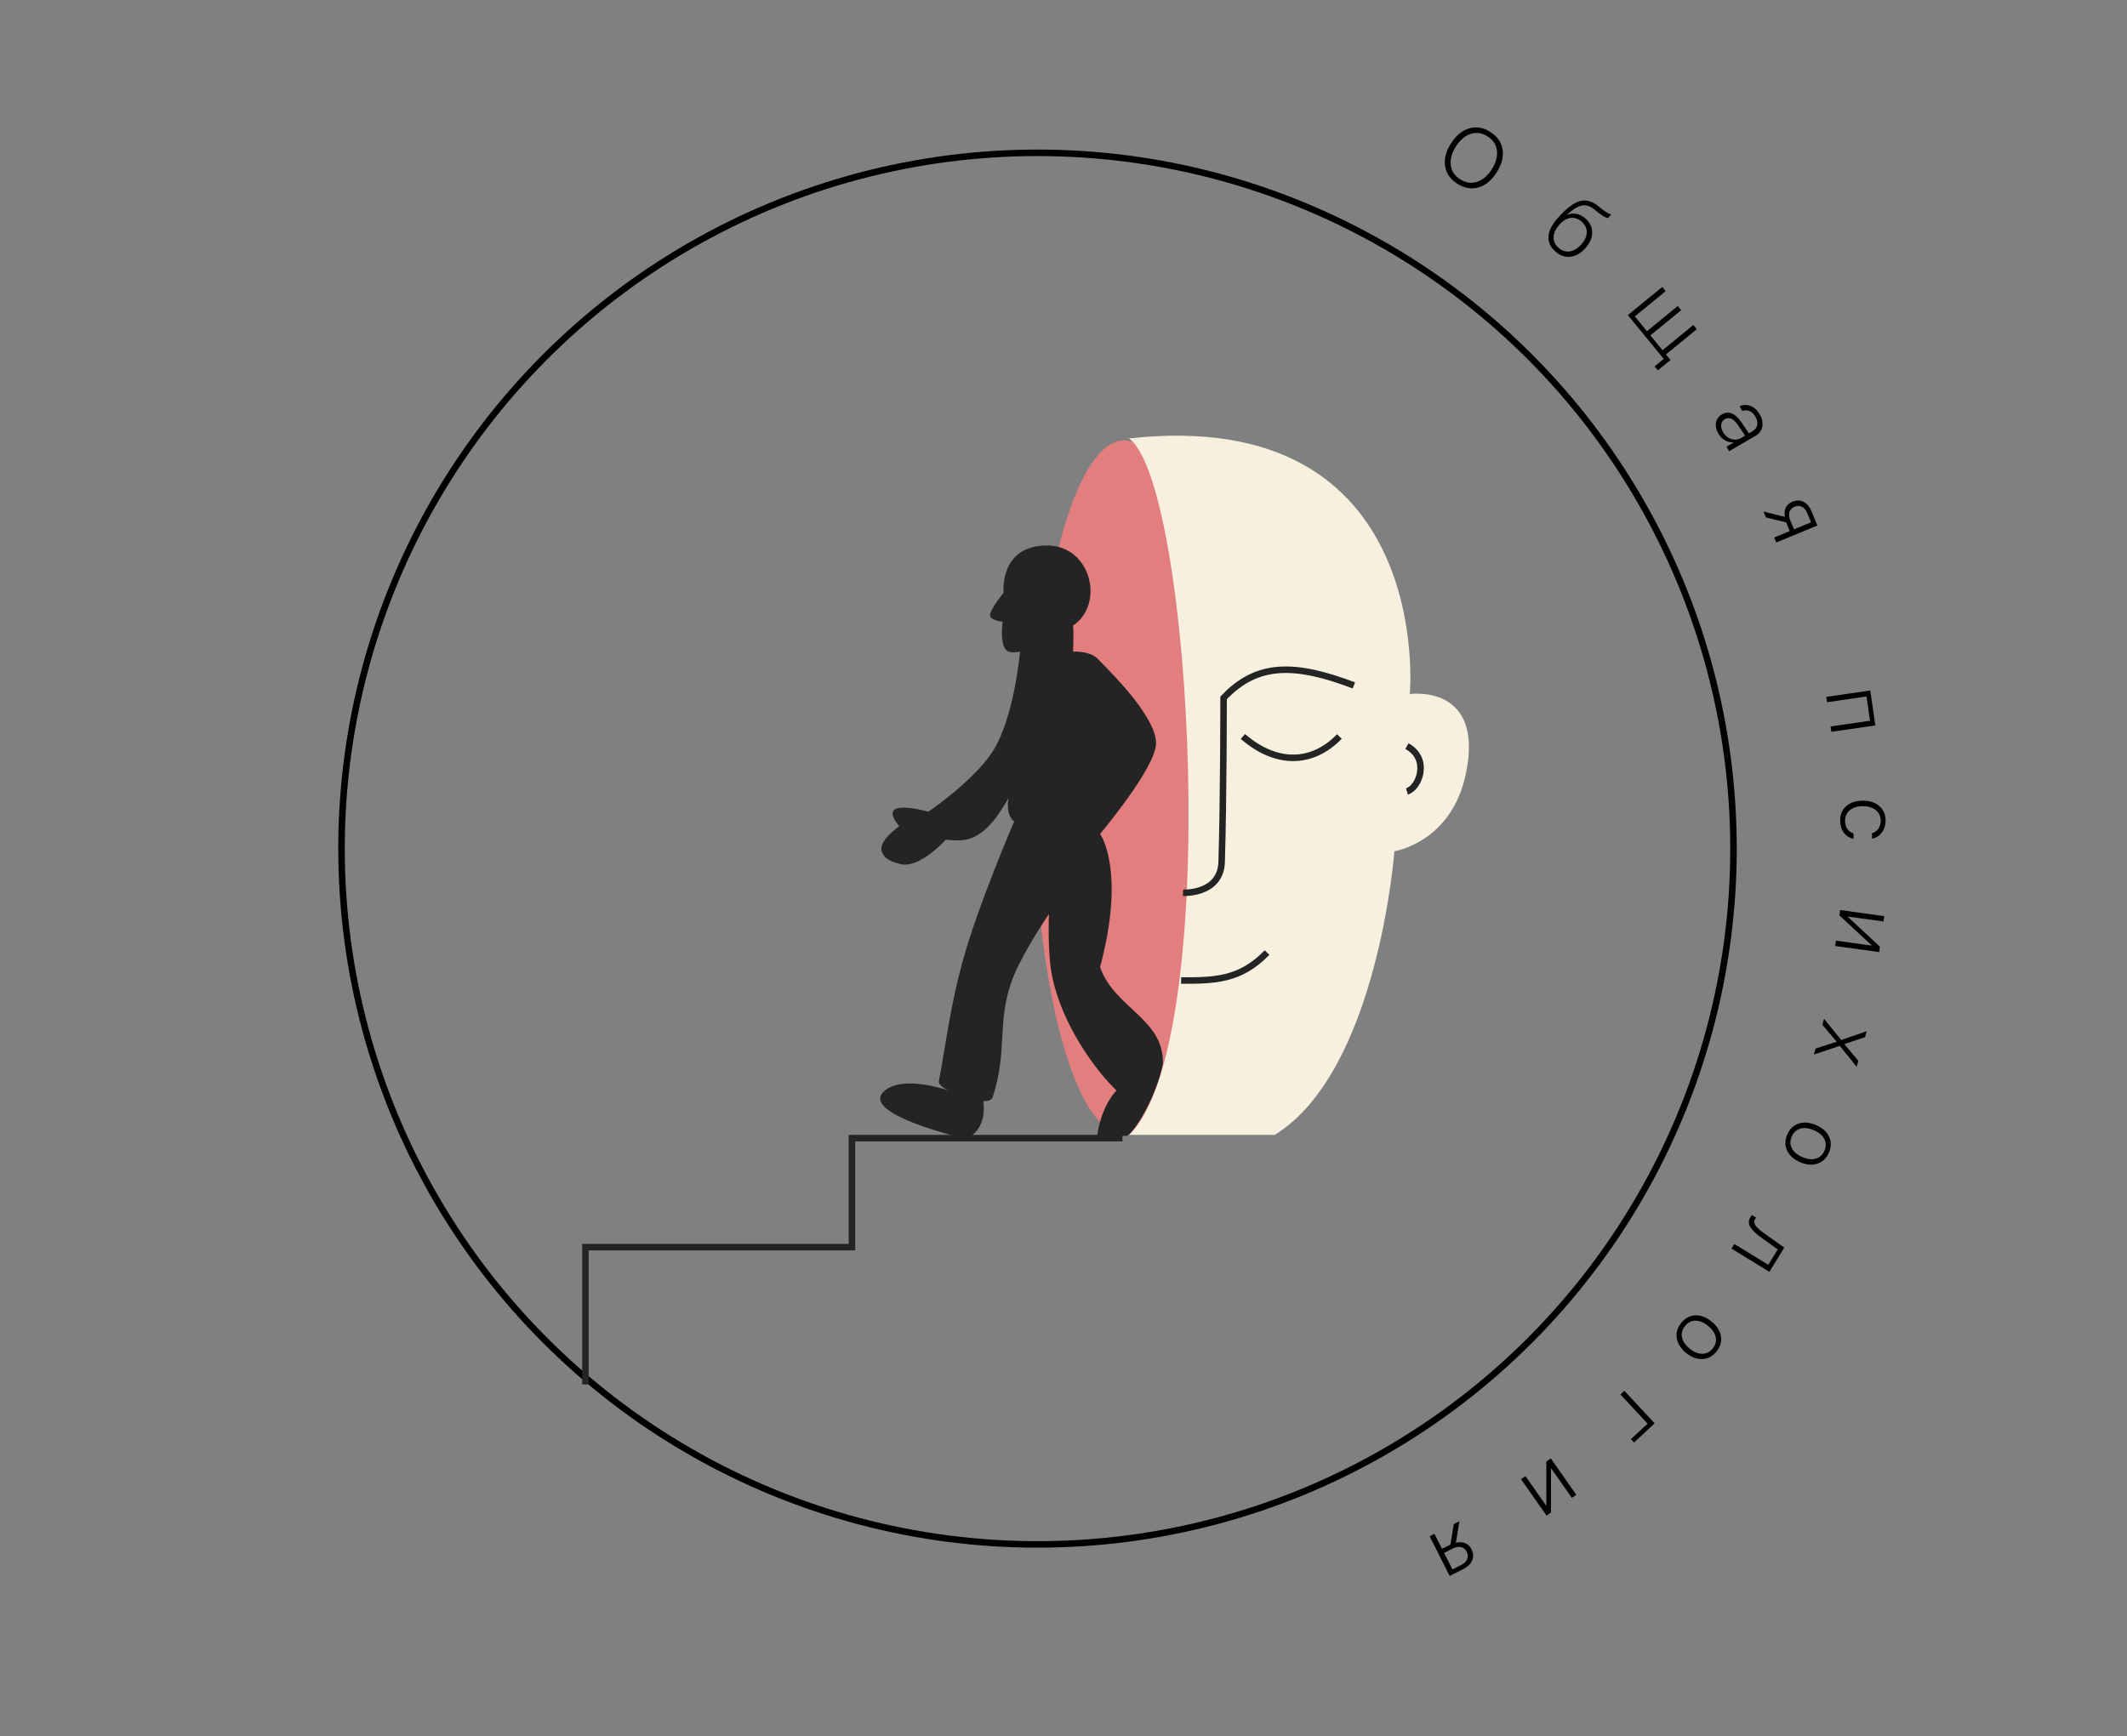 <?xml version="1.0" encoding="UTF-8"?> <svg xmlns="http://www.w3.org/2000/svg" width="327" height="267" viewBox="0 0 327 267" fill="none"><rect x="0" y="0" width="327" height="267" fill="#808080" stroke="none"/> <g clip-path="url(#clip0_0_1505)"> <circle cx="159.504" cy="130.5" r="107" stroke="black"></circle> <ellipse cx="172.833" cy="121.121" rx="13.944" ry="53.402" fill="#E37E7E"></ellipse> <path d="M216.743 106.731C216.743 106.731 220.748 62.23 173.576 67.421C183.366 74.542 187.965 160.726 173.576 174.522H195.975C211.847 164.732 214.369 130.91 214.369 130.91C214.369 130.91 223.121 129.575 225.346 119.043C228.295 105.085 216.743 106.731 216.743 106.731Z" fill="#F7F0DF"></path> <path d="M154.292 91.155C154.292 91.155 153.551 83.886 160.967 83.887C167.791 83.887 169.868 92.935 164.973 96.199C165.088 97.759 164.973 100.204 164.973 100.204C164.973 100.204 167.516 100.077 168.681 101.242C172.093 104.654 177.73 110.588 177.73 114.296C177.73 118.005 169.126 128.24 169.126 128.24C169.126 128.24 173.131 133.728 169.126 148.711C171.207 154.961 179.119 156.744 178.768 163.693C177.878 168.143 174.763 173.78 173.28 174.67H168.681C168.681 174.67 169.126 170.368 171.648 167.698C168.681 164.88 163.224 157.714 161.709 149.897C161.014 146.31 161.264 140.552 161.264 140.552C161.264 140.552 157.539 146.016 155.924 149.897C153.078 156.738 155.034 161.171 152.661 168.588C152.463 169.205 152.067 169.33 151.177 169.33C151.77 174.077 148.507 175.115 148.507 175.115C148.507 175.115 131.673 171.295 136.047 167.698C138.999 165.269 145.837 167.698 145.837 167.698C145.837 167.698 144.201 167.02 144.354 166.215C145.392 160.726 146.034 155.07 147.914 148.117C150.282 139.36 155.924 126.312 155.924 126.312C155.924 126.312 154.589 125.57 155.034 122.751C154.292 123.938 152.007 128.459 148.507 129.13C147.312 129.359 145.392 129.13 145.392 129.13C145.392 129.13 141.265 133.772 138.272 132.838C137.075 132.465 136.084 132.215 135.602 131.058C134.879 129.323 138.272 127.053 138.272 127.053C138.272 127.053 137.35 126.069 137.233 125.273C136.922 123.145 142.722 124.828 142.722 124.828C142.722 124.828 149.822 119.992 152.661 115.483C155.954 110.25 156.814 100.204 156.814 100.204C156.814 100.204 155.68 100.461 155.034 100.204C153.556 99.616 154.144 95.605 154.144 95.605C154.144 95.605 152.438 95.457 152.215 94.715C151.993 93.973 154.292 91.155 154.292 91.155Z" fill="#242424"></path> <path d="M181.882 137.29C181.882 137.29 187.663 137.587 187.815 132.544C188.112 122.753 188.112 107.326 188.112 107.326C193.304 101.837 199.089 101.986 208.138 105.398" stroke="#242424"></path> <path d="M191.079 113.258C196.419 117.856 201.908 117.411 205.913 113.258" stroke="#242424"></path> <path d="M181.586 150.788C186.629 150.788 190.635 150.788 194.788 146.486" stroke="#242424"></path> <path d="M216.297 114.741C219.857 116.67 218.225 121.12 216.297 121.713" stroke="#242424"></path> <path d="M172.571 175.025H130.975V191.788H90V212.896" stroke="#242424"></path> <path d="M229.131 20.297C230.207 20.986 230.831 21.89 231.003 23.009C231.175 24.129 230.87 25.299 230.088 26.521C229.306 27.743 228.371 28.509 227.282 28.822C226.196 29.131 225.115 28.941 224.039 28.252C222.963 27.564 222.338 26.661 222.164 25.545C221.995 24.428 222.302 23.259 223.084 22.037C223.866 20.816 224.802 20.049 225.89 19.736C226.979 19.424 228.059 19.611 229.131 20.297ZM230.135 23.154C230.02 22.242 229.541 21.516 228.697 20.976C227.853 20.435 226.993 20.304 226.117 20.582C225.241 20.86 224.48 21.505 223.832 22.516C223.187 23.524 222.921 24.484 223.036 25.395C223.154 26.309 223.633 27.035 224.473 27.574C225.317 28.114 226.177 28.245 227.053 27.967C227.933 27.692 228.695 27.05 229.34 26.042C229.988 25.031 230.253 24.068 230.135 23.154Z" fill="black"></path> <path d="M239.115 38.673C238.354 38.002 238.002 37.231 238.058 36.362C238.114 35.492 238.576 34.566 239.443 33.583C240.76 32.089 241.899 31.204 242.858 30.928C243.82 30.649 244.806 30.931 245.815 31.776C246.037 31.972 246.223 32.122 246.373 32.226C246.915 32.642 247.358 32.894 247.702 32.983L247.215 33.535C247.083 33.526 246.894 33.455 246.649 33.324C246.407 33.195 246.157 33.031 245.899 32.831C245.742 32.721 245.553 32.569 245.331 32.373C244.945 32.049 244.585 31.825 244.25 31.699C243.919 31.57 243.575 31.538 243.22 31.602C242.867 31.669 242.509 31.816 242.146 32.042C241.786 32.272 241.371 32.599 240.9 33.024L240.928 33.049C241.401 32.846 241.88 32.792 242.365 32.887C242.854 32.985 243.312 33.223 243.741 33.601C244.429 34.208 244.775 34.921 244.778 35.742C244.785 36.56 244.448 37.354 243.769 38.125C243.058 38.93 242.285 39.382 241.449 39.479C240.613 39.577 239.835 39.308 239.115 38.673ZM238.846 36.465C238.826 37.096 239.081 37.645 239.61 38.112C240.14 38.579 240.717 38.763 241.339 38.664C241.966 38.567 242.561 38.199 243.126 37.558C243.669 36.943 243.942 36.327 243.945 35.709C243.951 35.094 243.69 34.554 243.16 34.087C242.63 33.619 242.061 33.428 241.452 33.511C240.843 33.594 240.267 33.943 239.724 34.558C239.159 35.199 238.867 35.835 238.846 36.465Z" fill="black"></path> <path d="M254.876 56.947L254.377 56.338L255.776 55.193L250.264 48.458L255.55 44.131L256.077 44.774L251.335 48.656L253.199 50.933L257.941 47.052L258.467 47.695L253.726 51.576L255.594 53.859L260.336 49.977L260.862 50.62L256.12 54.502L256.82 55.356L254.876 56.947Z" fill="black"></path> <path d="M264.899 66.463C265.207 66.993 265.622 67.344 266.142 67.516C266.669 67.689 267.166 67.639 267.634 67.367L268.286 66.988L267.161 65.331C266.839 64.853 266.508 64.539 266.167 64.39C265.832 64.243 265.498 64.266 265.165 64.459C264.847 64.644 264.663 64.922 264.615 65.293C264.566 65.663 264.661 66.053 264.899 66.463ZM264.18 66.69C263.838 66.102 263.718 65.533 263.819 64.985C263.925 64.434 264.232 64.011 264.74 63.716C265.244 63.422 265.747 63.377 266.246 63.581C266.75 63.782 267.233 64.222 267.697 64.902L268.873 66.647L269.378 66.353C269.809 66.103 270.067 65.776 270.152 65.375C270.238 64.977 270.143 64.541 269.867 64.066C269.627 63.652 269.328 63.369 268.969 63.215C268.614 63.06 268.242 63.051 267.853 63.189L267.448 62.493C267.984 62.22 268.538 62.197 269.11 62.422C269.687 62.649 270.156 63.073 270.517 63.695C270.911 64.371 271.048 65.01 270.928 65.613C270.811 66.219 270.455 66.696 269.859 67.042L265.834 69.383L265.432 68.692L266.562 68.035L266.552 68.018C266.1 68.066 265.657 67.969 265.223 67.727C264.791 67.489 264.444 67.143 264.18 66.69Z" fill="black"></path> <path d="M275.216 79.975L275.804 81.4L278.431 80.315L277.842 78.891C277.65 78.425 277.377 78.106 277.021 77.932C276.67 77.757 276.287 77.755 275.873 77.926C275.49 78.084 275.236 78.351 275.112 78.727C274.992 79.102 275.027 79.517 275.216 79.975ZM272.766 82.653L275.153 81.668L274.599 80.326L271.496 79.575L271.123 78.672L274.401 79.481C274.299 78.946 274.347 78.474 274.543 78.063C274.745 77.655 275.077 77.356 275.538 77.165C276.16 76.909 276.735 76.912 277.264 77.174C277.795 77.439 278.204 77.922 278.493 78.622L279.398 80.815L273.084 83.422L272.766 82.653Z" fill="black"></path> <path d="M281.429 111.716L287.493 110.836L286.952 107.107L280.888 107.987L280.768 107.165L287.529 106.183L288.309 111.557L281.548 112.538L281.429 111.716Z" fill="black"></path> <path d="M287.803 128.975L287.799 128.138C288.2 128.026 288.523 127.798 288.767 127.454C289.015 127.115 289.137 126.694 289.135 126.19C289.132 125.518 288.88 124.98 288.379 124.576C287.878 124.173 287.213 123.973 286.385 123.976C285.543 123.98 284.876 124.186 284.383 124.595C283.894 125.007 283.651 125.549 283.655 126.222C283.657 126.712 283.771 127.126 283.996 127.464C284.226 127.801 284.545 128.03 284.951 128.151L284.955 128.988C284.341 128.864 283.845 128.551 283.466 128.05C283.092 127.552 282.903 126.944 282.9 126.225C282.895 125.291 283.205 124.541 283.828 123.975C284.456 123.414 285.307 123.131 286.381 123.126C287.438 123.122 288.285 123.397 288.922 123.952C289.559 124.512 289.879 125.255 289.884 126.181C289.887 126.921 289.691 127.541 289.296 128.042C288.901 128.547 288.403 128.858 287.803 128.975Z" fill="black"></path> <path d="M282.788 140.771L282.901 139.947L289.669 140.88L289.555 141.704L284.082 140.949L284.077 140.987L289.02 145.587L288.907 146.41L282.139 145.477L282.252 144.654L287.726 145.409L287.732 145.365L282.788 140.771Z" fill="black"></path> <path d="M282.351 160.205L282.358 160.18L280.166 157.592L280.427 156.677L283.074 159.936L286.991 158.57L286.731 159.485L283.564 160.556L283.559 160.575L285.693 163.134L285.433 164.049L282.853 160.829L278.867 162.162L279.127 161.247L282.351 160.205Z" fill="black"></path> <path d="M274.763 174.479C275.135 173.617 275.723 173.051 276.526 172.78C277.331 172.515 278.223 172.594 279.201 173.016C280.176 173.437 280.841 174.03 281.197 174.796C281.555 175.568 281.547 176.384 281.175 177.246C280.802 178.112 280.212 178.678 279.407 178.943C278.604 179.213 277.715 179.138 276.741 178.718C275.766 178.297 275.1 177.701 274.742 176.929C274.382 176.162 274.389 175.345 274.763 174.479ZM275.456 174.778C275.18 175.419 275.185 176.02 275.472 176.581C275.764 177.145 276.299 177.595 277.08 177.932C277.86 178.268 278.553 178.349 279.159 178.173C279.769 177.998 280.212 177.591 280.488 176.95C280.763 176.313 280.755 175.713 280.464 175.15C280.176 174.588 279.642 174.139 278.862 173.802C278.082 173.465 277.387 173.384 276.777 173.559C276.171 173.735 275.731 174.141 275.456 174.778Z" fill="black"></path> <path d="M270.71 190.268C270.326 189.988 270.009 189.729 269.758 189.491C269.505 189.256 269.293 189.007 269.122 188.744C268.955 188.482 268.869 188.219 268.863 187.952C268.862 187.688 268.944 187.421 269.109 187.151C269.182 187.032 269.267 186.935 269.363 186.86L270.017 187.261C269.935 187.33 269.861 187.418 269.794 187.526C269.62 187.811 269.654 188.123 269.898 188.461C270.143 188.799 270.56 189.182 271.151 189.609C271.298 189.718 271.817 190.089 272.709 190.721C273.603 191.358 274.135 191.737 274.305 191.856L272.02 195.581L266.196 192.009L266.631 191.301L271.854 194.505L273.31 192.131C273.144 192.014 272.704 191.7 271.991 191.188C271.28 190.682 270.852 190.375 270.71 190.268Z" fill="black"></path> <path d="M258.482 203.419C259.079 202.694 259.8 202.313 260.647 202.275C261.494 202.244 262.329 202.567 263.152 203.244C263.972 203.918 264.446 204.673 264.576 205.507C264.706 206.348 264.472 207.131 263.876 207.856C263.277 208.584 262.554 208.964 261.706 208.995C260.86 209.033 260.027 208.714 259.207 208.04C258.387 207.365 257.912 206.608 257.782 205.767C257.65 204.93 257.883 204.147 258.482 203.419ZM259.065 203.898C258.622 204.437 258.46 205.016 258.581 205.636C258.704 206.257 259.094 206.838 259.751 207.378C260.407 207.918 261.051 208.188 261.682 208.186C262.316 208.188 262.855 207.919 263.298 207.38C263.738 206.845 263.897 206.266 263.773 205.644C263.653 205.025 263.265 204.445 262.608 203.905C261.952 203.365 261.306 203.094 260.672 203.093C260.042 203.094 259.506 203.363 259.065 203.898Z" fill="black"></path> <path d="M250.733 221.316L253.296 218.93L249.121 214.445L249.729 213.879L254.384 218.879L251.213 221.832L250.733 221.316Z" fill="black"></path> <path d="M237.732 224.75L238.412 224.273L242.335 229.866L241.654 230.343L238.482 225.82L238.451 225.841L238.444 232.594L237.764 233.071L233.842 227.477L234.522 227L237.694 231.524L237.731 231.499L237.732 224.75Z" fill="black"></path> <path d="M223.388 238.112L222.012 238.808L223.295 241.344L224.67 240.648C225.119 240.421 225.417 240.124 225.563 239.756C225.71 239.393 225.683 239.011 225.481 238.611C225.294 238.241 225.008 238.009 224.624 237.914C224.242 237.823 223.83 237.889 223.388 238.112ZM220.53 235.875L221.695 238.179L222.991 237.524L223.502 234.373L224.374 233.932L223.818 237.262C224.343 237.12 224.818 237.131 225.243 237.295C225.665 237.466 225.989 237.773 226.214 238.219C226.517 238.819 226.559 239.393 226.338 239.94C226.113 240.49 225.663 240.935 224.988 241.277L222.871 242.347L219.788 236.25L220.53 235.875Z" fill="black"></path> </g> <defs> <clipPath id="clip0_0_1505"> <rect width="327" height="267" fill="white"></rect> </clipPath> </defs> </svg> 